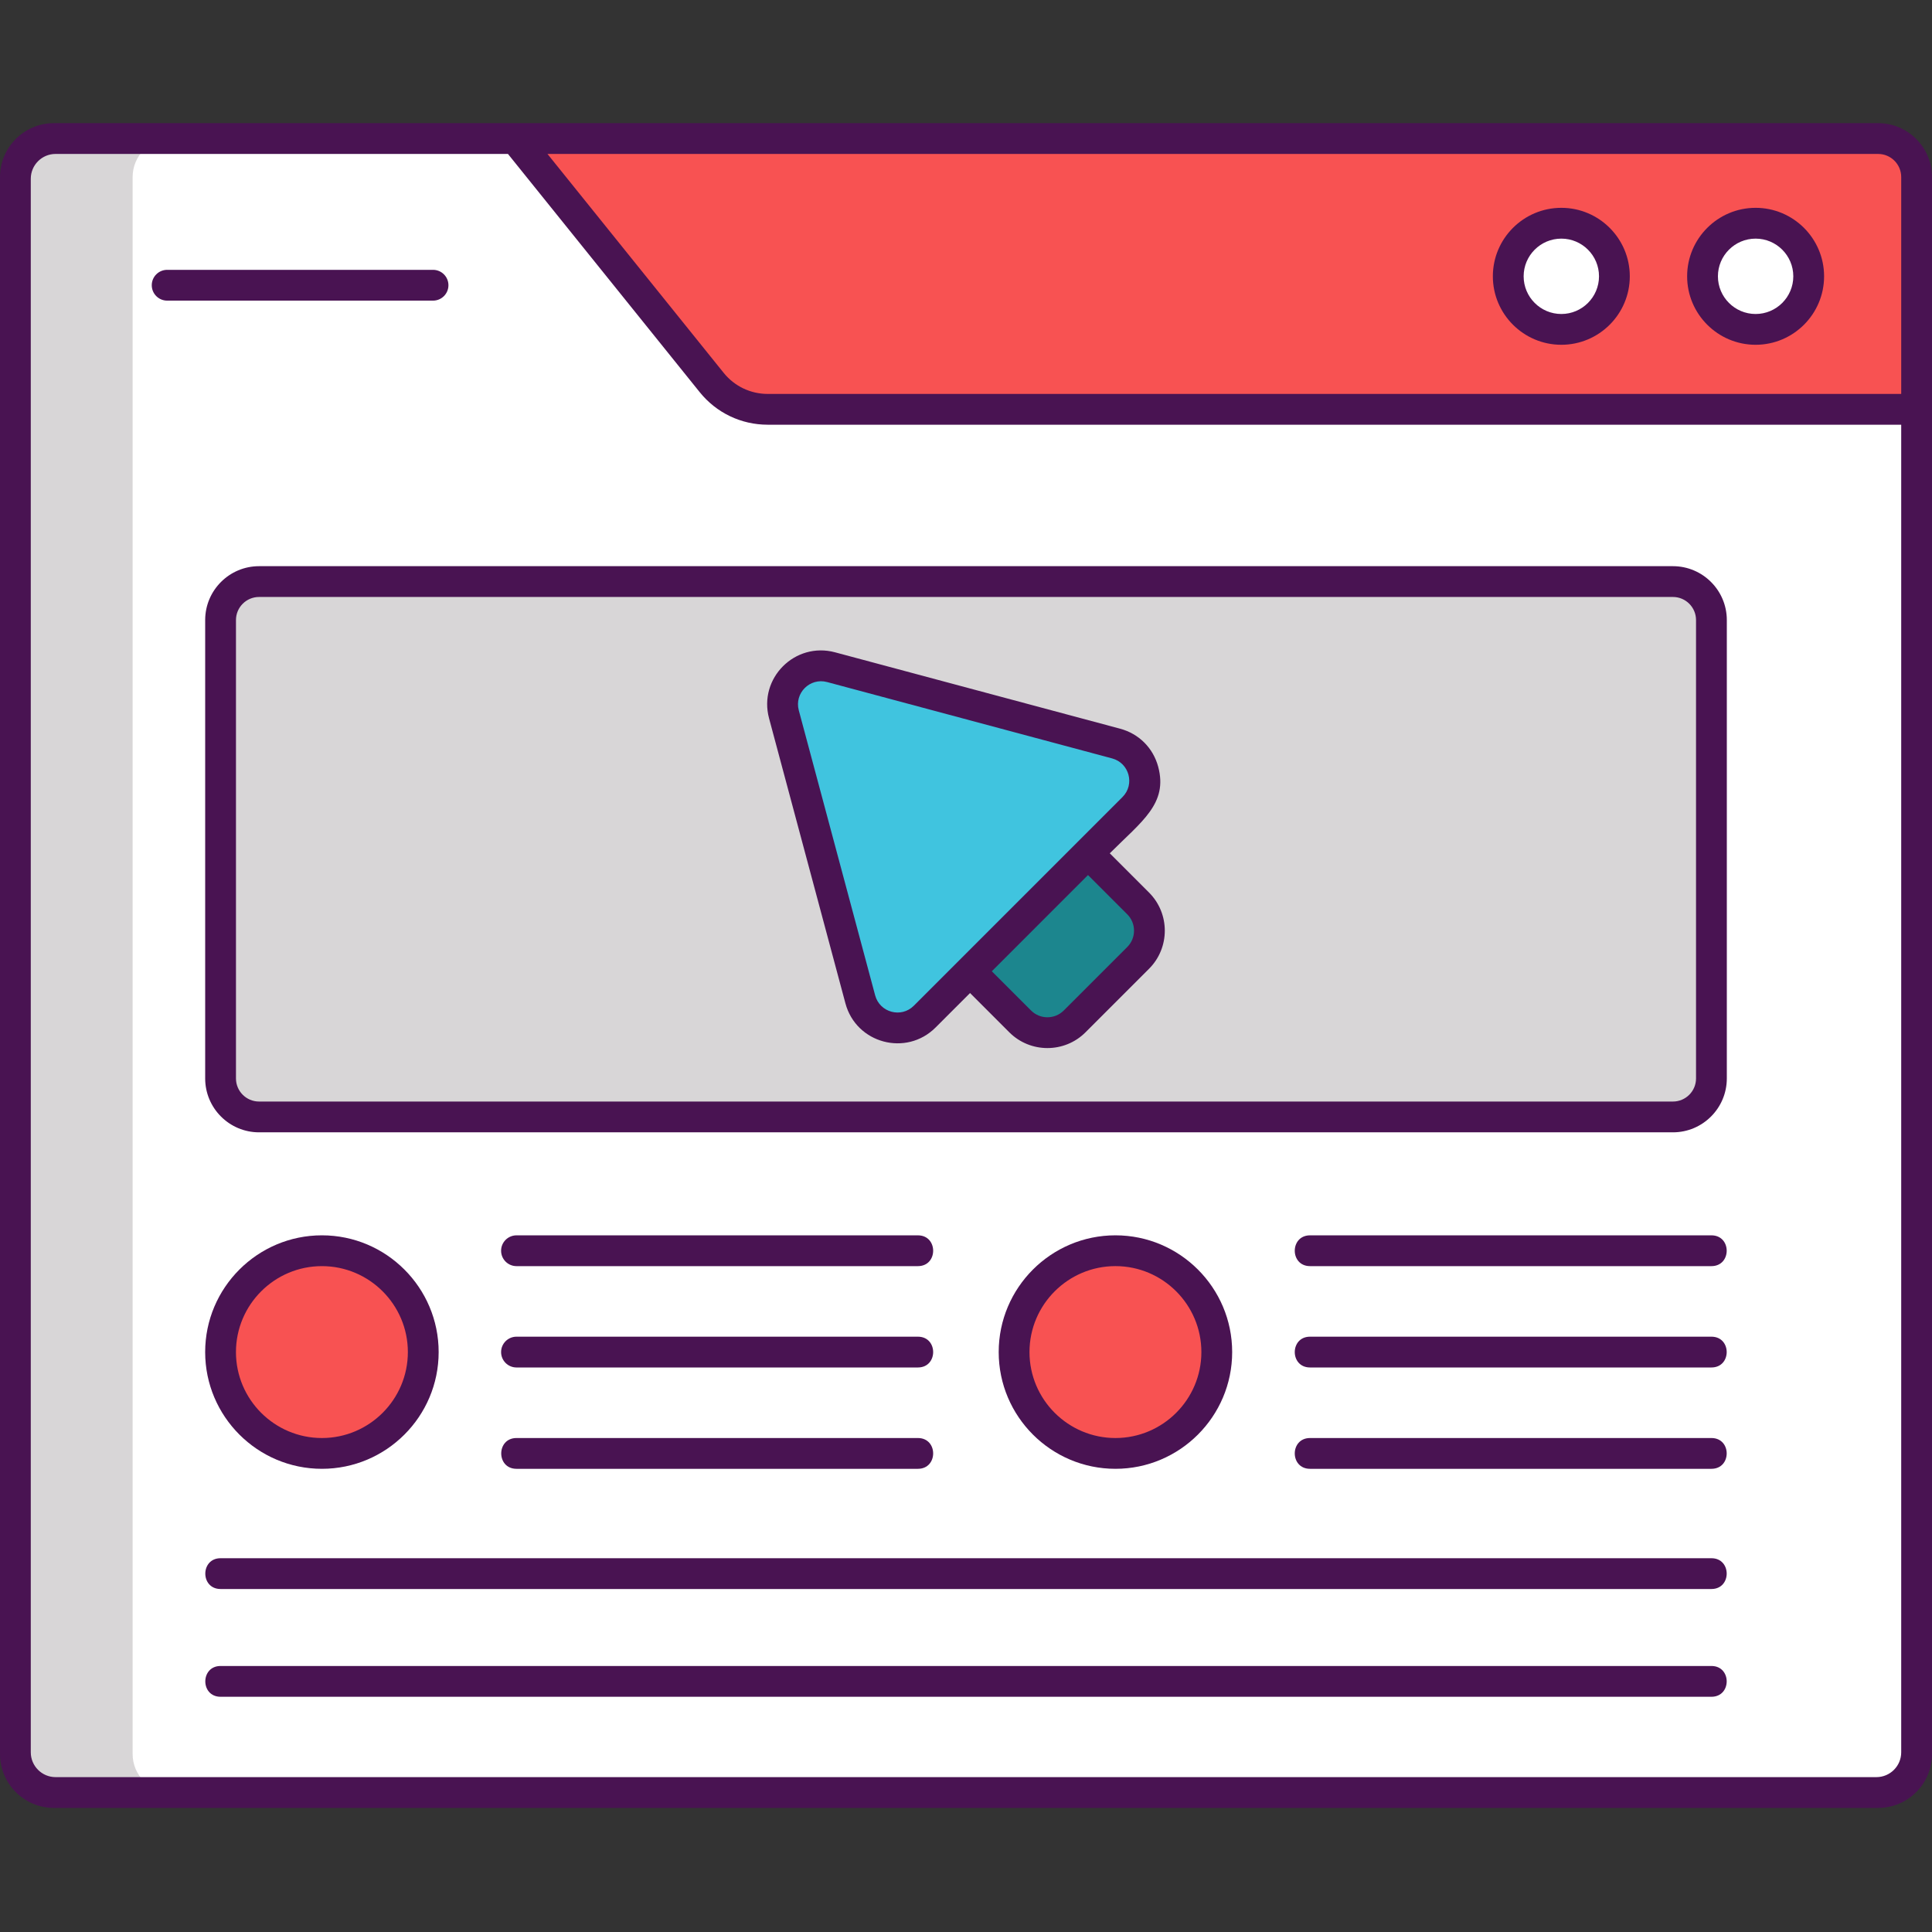 <svg height="502pt" viewBox="0 -32 502 502" width="502pt" xmlns="http://www.w3.org/2000/svg"><rect x="0" y="-32" width="502" height="502" fill="#333333" stroke="none"/><path d="m488 433.758h-474c-5.523 0-10-4.48-10-10v-409.758c0-5.523 4.477-10 10-10h474c5.523 0 10 4.477 10 10v409.758c0 5.523-4.477 10-10 10zm0 0" fill="#f85252"/><path d="m498 74.359v349.398c0 5.52-4.48 10-10 10h-474c-5.52 0-10-4.48-10-10v-409.762c0-5.52 4.48-10 10-10h119.898l51.023 63.402c3.539 4.398 8.898 6.961 14.559 6.961zm0 0" fill="#d8d6d7"/><path d="m498 74.359v349.398c0 5.523-4.477 10-10 10h-443.539c-5.523 0-10-4.477-10-10v-409.762c0-5.52 4.477-10 10-10h89.438l51.023 63.402c3.539 4.398 8.898 6.961 14.559 6.961zm0 0" fill="#fff"/><path d="m419.477 39.793c0 7.617-6.176 13.793-13.793 13.793-7.617 0-13.793-6.176-13.793-13.793 0-7.617 6.176-13.793 13.793-13.793 7.617 0 13.793 6.176 13.793 13.793zm0 0" fill="#fff"/><path d="m469.961 39.793c0 7.617-6.176 13.793-13.793 13.793-7.617 0-13.793-6.176-13.793-13.793 0-7.617 6.176-13.793 13.793-13.793 7.617 0 13.793 6.176 13.793 13.793zm0 0" fill="#fff"/><path d="m109.977 319.316c0 14.543-11.789 26.332-26.332 26.332s-26.332-11.789-26.332-26.332c0-14.543 11.789-26.332 26.332-26.332s26.332 11.789 26.332 26.332zm0 0" fill="#f85252"/><path d="m434.688 258.219h-367.375c-5.523 0-10-4.48-10-10v-119.105c0-5.52 4.477-10 10-10h367.375c5.523 0 10 4.48 10 10v119.105c0 5.52-4.477 10-10 10zm0 0" fill="#d8d6d7"/><path d="m316.16 319.316c0 14.543-11.789 26.332-26.332 26.332-14.539 0-26.332-11.789-26.332-26.332 0-14.543 11.793-26.332 26.332-26.332 14.543 0 26.332 11.789 26.332 26.332zm0 0" fill="#f85252"/><path d="m203.688 153.602 19.848 74.07c1.992 7.434 11.285 9.926 16.73 4.48l54.219-54.223c5.445-5.445 2.953-14.738-4.48-16.73l-74.066-19.844c-7.438-1.992-14.242 4.809-12.25 12.246zm0 0" fill="#40c4df"/><path d="m295.734 216.891-16.512 16.508c-3.906 3.906-10.234 3.906-14.141 0l-13.031-13.031 30.652-30.652 13.031 13.031c3.902 3.906 3.902 10.238 0 14.145zm0 0" fill="#1c868e"/><g fill="#491352"><path d="m488 0c-18.836 0-454.773 0-473.562 0h-.438c-7.719 0-14 6.281-14 14v409.758c0 7.719 6.281 14 14 14h474c7.719 0 14-6.281 14-14v-409.758c0-7.719-6.281-14-14-14zm6 423.316c0 3.551-2.887 6.441-6.441 6.441h-473.121c-3.551 0-6.438-2.891-6.438-6.441v-408.879c0-3.551 2.887-6.438 6.438-6.438h117.547l49.824 61.898c4.324 5.375 10.762 8.457 17.664 8.457h294.527zm0-352.961h-294.531c-4.461 0-8.629-1.996-11.43-5.473l-45.785-56.883h345.746c3.309 0 6 2.691 6 6zm0 0"/><path d="m116.52 42.113c0-2.207-1.793-4-4-4h-69.086c-2.207 0-4 1.793-4 4s1.793 4 4 4h69.086c2.207 0 4-1.793 4-4zm0 0"/><path d="m405.688 22c-9.812 0-17.793 7.98-17.793 17.793 0 9.809 7.98 17.793 17.793 17.793 9.809 0 17.789-7.984 17.789-17.793 0-9.812-7.98-17.793-17.789-17.793zm0 27.586c-5.402 0-9.793-4.391-9.793-9.793 0-5.398 4.391-9.789 9.793-9.789 5.398 0 9.789 4.391 9.789 9.789 0 5.398-4.391 9.793-9.789 9.793zm0 0"/><path d="m83.645 349.648c16.727 0 30.332-13.605 30.332-30.332 0-16.727-13.605-30.336-30.332-30.336-16.727 0-30.336 13.609-30.336 30.336 0 16.727 13.609 30.332 30.336 30.332zm0-52.664c12.312 0 22.332 10.02 22.332 22.332 0 12.316-10.02 22.332-22.332 22.332-12.316 0-22.336-10.016-22.336-22.332.004-12.312 10.02-22.332 22.336-22.332zm0 0"/><path d="m456.168 22c-9.809 0-17.793 7.98-17.793 17.793 0 9.809 7.98 17.793 17.793 17.793s17.793-7.984 17.793-17.793c0-9.812-7.984-17.793-17.793-17.793zm0 27.586c-5.398 0-9.793-4.391-9.793-9.793 0-5.398 4.395-9.789 9.793-9.789 5.398 0 9.793 4.391 9.793 9.789 0 5.398-4.395 9.793-9.793 9.793zm0 0"/><path d="m53.312 129.113v119.105c0 7.719 6.281 14 14 14h367.375c7.719 0 14-6.281 14-14v-119.105c0-7.719-6.281-14-14-14h-367.375c-7.719 0-14 6.281-14 14zm387.375 0v119.105c0 3.309-2.691 6-6 6h-367.375c-3.309 0-6-2.691-6-6v-119.105c0-3.309 2.691-6 6-6h367.375c3.309 0 6 2.691 6 6zm0 0"/><path d="m134.203 296.984h104.301c5.281 0 5.289-8 0-8h-104.301c-2.207 0-4 1.793-4 4s1.793 4 4 4zm0 0"/><path d="m134.203 323.316h104.301c5.281 0 5.289-8 0-8h-104.301c-2.207 0-4 1.793-4 4 0 2.207 1.793 4 4 4zm0 0"/><path d="m134.203 341.648c-5.281 0-5.293 8 0 8h104.301c5.281 0 5.289-8 0-8zm0 0"/><path d="m320.16 319.316c0-16.727-13.605-30.336-30.332-30.336-16.723 0-30.332 13.609-30.332 30.336 0 16.727 13.609 30.332 30.332 30.332 16.727 0 30.332-13.605 30.332-30.332zm-52.664 0c0-12.312 10.02-22.336 22.332-22.336 12.316 0 22.332 10.02 22.332 22.336 0 12.312-10.016 22.332-22.332 22.332-12.312 0-22.332-10.02-22.332-22.332zm0 0"/><path d="m444.688 288.984h-104.297c-5.285 0-5.293 8 0 8h104.297c5.285 0 5.293-8 0-8zm0 0"/><path d="m444.688 315.316h-104.297c-5.285 0-5.293 8 0 8h104.297c5.285 0 5.293-8 0-8zm0 0"/><path d="m444.688 341.648h-104.297c-5.285 0-5.293 8 0 8h104.297c5.285 0 5.293-8 0-8zm0 0"/><path d="m444.688 372.879h-387.375c-5.285 0-5.293 8 0 8h387.375c5.285 0 5.293-8 0-8zm0 0"/><path d="m444.688 400.879h-387.375c-5.285 0-5.293 8 0 8h387.375c5.285 0 5.293-8 0-8zm0 0"/><path d="m219.672 228.707c2.793 10.422 15.805 13.891 23.422 6.273l8.957-8.957 10.203 10.207c5.457 5.457 14.344 5.457 19.797 0l16.512-16.512c5.457-5.457 5.457-14.34 0-19.797l-10.203-10.203c8.301-8.305 15.145-12.898 12.582-22.48-1.312-4.891-5.012-8.59-9.902-9.898l-74.066-19.848c-10.422-2.793-19.938 6.734-17.148 17.145zm73.234-23.133c2.336 2.34 2.336 6.148 0 8.488l-16.512 16.508c-2.336 2.336-6.141 2.34-8.484 0l-10.203-10.203 24.992-24.996zm-78.004-60.355 74.066 19.844c4.461 1.195 5.961 6.77 2.691 10.039-17.023 17.023-37.445 37.445-54.219 54.223-3.266 3.27-8.844 1.77-10.043-2.691l-19.844-74.066c-1.195-4.457 2.875-8.543 7.348-7.348zm0 0"/></g></svg>